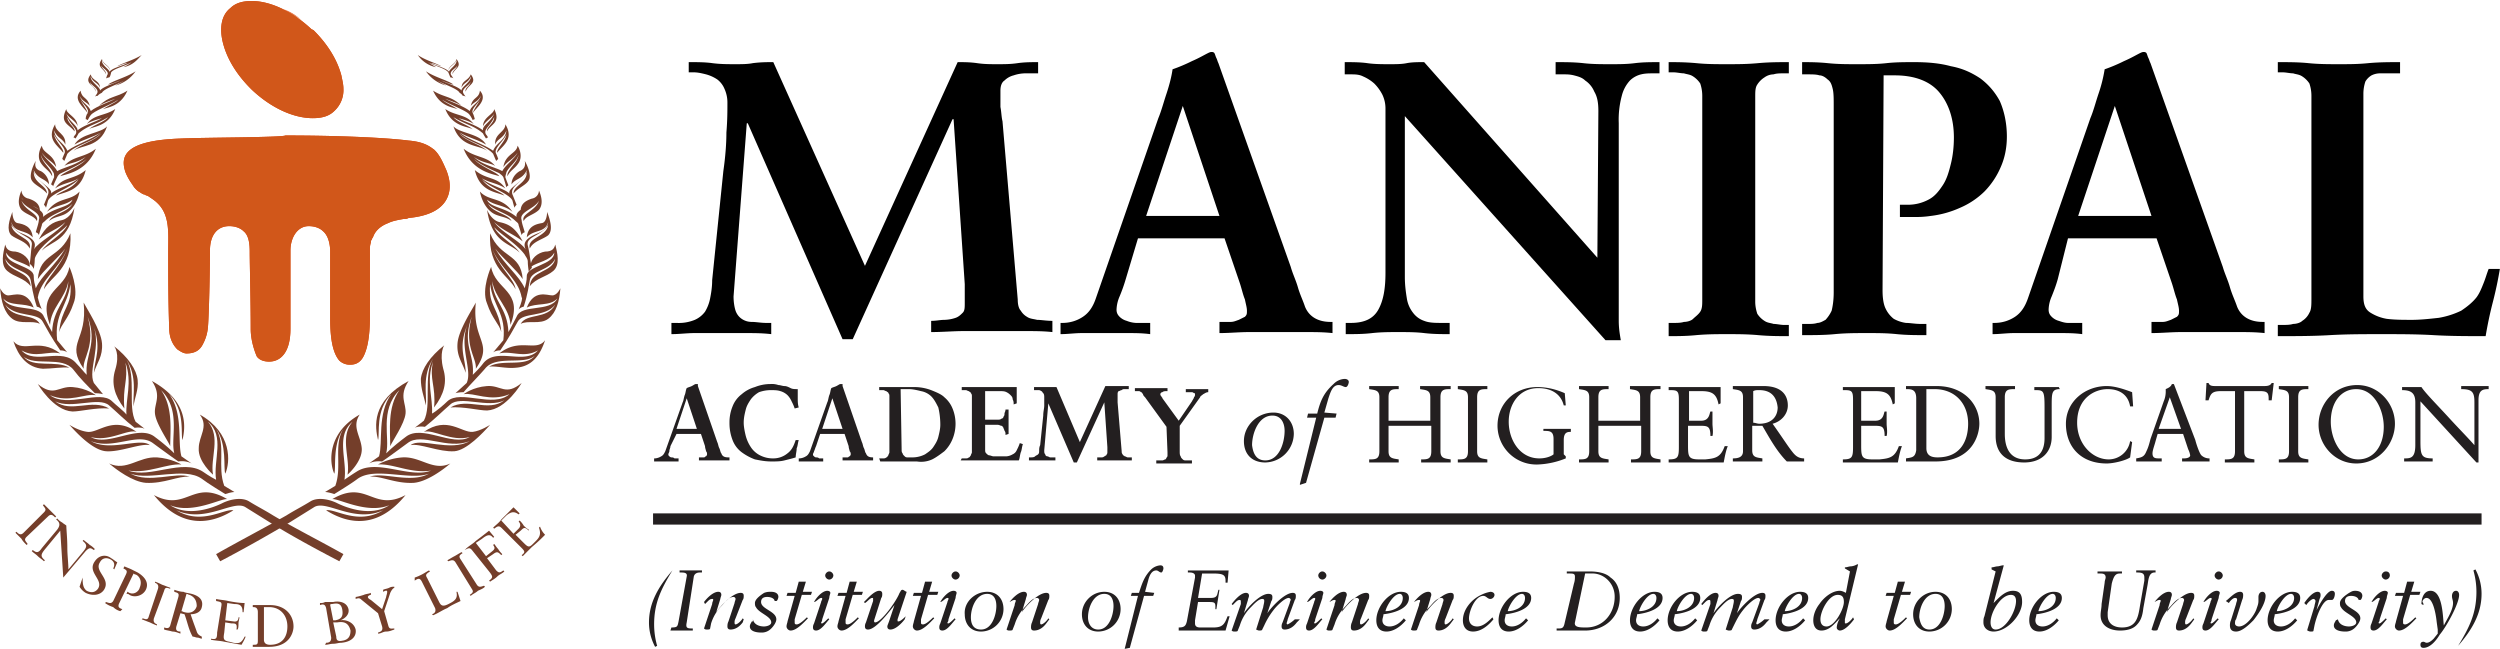 <svg xmlns="http://www.w3.org/2000/svg" xml:space="preserve" width="131" height="34" style="shape-rendering:geometricPrecision;text-rendering:geometricPrecision;image-rendering:optimizeQuality;fill-rule:evenodd;clip-rule:evenodd" viewBox="0 0 47.236 12.261"><defs><style>.fil3,.fil4{fill:#000;fill-rule:nonzero}.fil3{fill:#231f20}.fil0,.fil1,.fil2{fill:#743e2a;fill-rule:nonzero}.fil1,.fil2{fill:#d1571a}.fil1{fill:#e0490c}</style></defs><g id="Layer_x0020_1"><path class="fil0" d="M9.797 5.851s.02-.038.097-.057c.077-.231.096-.404.115-.501.039-.192.366-.173.481-.404-.057.27-.462.212-.481.52.116-.154.308-.173.443-.289.135-.115.077-.346.038-.5-.019.077-.057.134-.192.134-.135.02-.289.135-.27.289.135-.096.366-.115.443-.269 0 .231-.519.25-.519.442 0 .097-.02.154-.039.231-.116-.25-.366-.423-.558-.75.115.154.423.423.52.577-.039-.5-.424-.385-.616-.866-.039.674.365.808.481 1.058-.02-.192-.308-.404-.443-.769.154.385.5.577.558.924.02 0 0 .096-.058.23zM3.83 8.912c-.384-.25-1.001.135-1.405-.019.385.058.712-.135 1.001-.116 0 0-.192-.115-.462-.134-.346-.02-.577.269-.904.115.134.116.442.346.693.366.346.019.615-.135.827-.116-.25-.096-.77.135-1.116-.057.365.134 1.02-.135 1.347.096.096.077.443.289.443.289.115-.039.173-.039.173-.039l-.192-.116c-.135-.365.038-.769-.154-1.077.211.288.134.75.173.847.096-.212.135-.77-.481-1.117.173.231-.02.404-.02.635-.019.251.27.501.27.501-.058-.308.154-.712-.096-1.001.327.269.096.731.154 1.097-.116-.058-.251-.154-.251-.154z"/><path class="fil0" d="M2.926 8.258c-.308-.251-.886.192-1.213 0 .347.096.693-.154.866-.097-.442-.308-.712.02-.924 0-.173-.019-.346-.134-.346-.134.135.154.443.481.693.5.269.019.654-.154.827-.115-.173-.154-.75.134-1.116-.077.424.173.886-.174 1.174.038 0 0 .366.27.481.347a.416.416 0 0 1 .251.038l-.193-.135c-.077-.269.039-.808-.231-1.174.308.308.212.751.251.866.057-.25.115-.731-.578-1.116.192.289.038.423.058.616.019.192.25.52.288.616 0-.289.058-.732-.173-1.059.385.385.173.905.25 1.194a3.656 3.656 0 0 0-.365-.308z"/><path class="fil0" d="M2.117 7.584c-.231-.231-.847.135-1.174-.116.366.154.655-.038.866 0 0 0-.173-.134-.442-.154-.27-.019-.347.193-.655-.057 0 0 .289.5.655.519.154 0 .442-.077.693-.057-.328-.193-.713.096-1.021-.135.308.154.828-.096 1.021.077.134.115.308.289.481.423.135-.019.192.02.192.02l-.173-.135c-.154-.289.019-.847-.173-1.174.212.327.115.673.135.885.019-.173.096-.308.077-.5-.02-.193-.174-.424-.443-.636 0 0 .115.135.019.443-.077.25-.019.481.173.732-.038-.405.077-.539.02-.867.134.366 0 .693.019.982-.039-.058-.212-.192-.27-.25zM1.27 6.66s-.038-.039-.134-.039c-.174-.25-.251-.404-.328-.538-.096-.193-.519-.077-.712-.328.154.289.539.154.655.366-.135-.077-.366.019-.52-.096C.077 5.909.019 5.698 0 5.447c0 0 .058.135.154.135s.346-.116.481.231C.462 5.717.192 5.794.058 5.64c.134.269.673.096.77.346.077.154.154.289.154.289.019-.462.288-.577.308-.962-.058.327-.328.5-.347.827-.25-.654.289-.654.366-1.097 0 0 .192.423.077.693-.096.289-.231.385-.27.539.039-.462.251-.481.212-.905-.058.424-.308.559-.25 1.059l.192.231z"/><path class="fil0" d="M.789 5.851S.77 5.813.693 5.794C.616 5.563.597 5.39.577 5.293.539 5.101.212 5.12.096 4.889c.058.27.462.212.481.52-.115-.154-.308-.173-.442-.289C0 5.005.058 4.774.096 4.62c.019.077.058.134.193.134.134.02.288.135.269.289-.135-.096-.366-.115-.443-.269-.019.231.52.25.52.442 0 .097.019.154.039.231.115-.25.365-.423.558-.75-.116.154-.424.423-.52.577.039-.5.424-.385.616-.866.039.674-.366.808-.5 1.058.019-.192.308-.404.442-.769-.154.385-.5.577-.558.924 0 0 .019.096.077.23zM1.771 7.237c-.116-.25.154-.693-.019-1.116.173.462.038.635.019.924.058-.193.173-.308.154-.558-.019-.251-.289-.655-.347-.77.077.731-.346.75 0 1.251-.019-.212.231-.424.077-.982.193.52-.057.712-.019 1.097-.058-.057-.115-.134-.192-.211-.27-.328-.79.038-1.04-.251.27.154.501 0 .732.058-.405-.308-.693 0-.886-.231.096.289.27.501.558.52.174 0 .385-.039.501-.019-.25-.154-.693.019-.866-.212.211.192.731-.019.943.25.115.154.269.308.404.443.096 0 .154.019.154.019l-.173-.212z"/><path class="fil0" d="M.597 4.639c.038-.173-.251-.173-.385-.385.038.231.404.231.346.443-.058-.135-.25-.174-.346-.251-.097-.096-.039-.288.019-.442 0 0 0 .192.096.211.116.02.27.058.289.27-.135-.154-.347-.077-.404-.289 0 0 0 .135.192.212.193.077.27.154.25.25 0 .019-.019.058-.019.058.096-.154.462-.327.597-.52-.135.135-.308.173-.501.327.135-.25.251-.327.443-.365.154-.039.231-.231.231-.231-.096.635-.423.616-.616.808.096-.154.404-.308.481-.481-.115.135-.423.308-.558.52-.019.038-.058.077-.058.134 0 .077-.019.174-.019.174s-.019-.058-.077-.097c.019-.096.019-.192.039-.346z"/><path class="fil0" d="M.808 4.1c.231-.193.501-.173.559-.327-.135.115-.328.096-.482.231.193-.289.443-.193.616-.385 0 0-.038.25-.211.385-.116.096-.251.077-.366.173.058-.135.346-.154.443-.327-.116.134-.366.173-.52.327-.019.019-.058.038-.058.077-.019.058-.058.192-.058.192s0-.038-.057-.057c.019-.077.057-.174.057-.231.058-.154-.25-.212-.327-.366.058.192.347.25.289.385C.654 4.081.5 4.061.404 3.965c-.077-.096-.058-.231 0-.366a.16.16 0 0 0 .135.154c.115.039.212.097.212.231-.058-.096-.251-.096-.347-.25.058.135.462.212.404.366zM1.463 2.464c.115-.096.327-.154.462-.231-.058.019-.231.058-.289.115.135-.192.347-.154.539-.288-.135.346-.443.327-.5.385.077-.077.288-.135.365-.231-.211.134-.385.154-.558.307a1.055 1.055 0 0 1-.058.097s-.019-.02-.038-.02c.019-.038.038-.057.038-.057.058-.096-.077-.154-.154-.327 0 .115.154.192.135.269-.096-.135-.289-.154-.154-.423 0 .096.212.154.212.327-.019-.096-.193-.173-.212-.25.039.154.212.231.212.327z"/><path class="fil0" d="M1.655 2.137c.039-.077-.096-.174-.134-.251.019.058.115.174.134.251-.077-.116-.288-.251-.134-.424.019.154.134.116.173.289-.058-.077-.135-.077-.193-.193.039.135.174.174.212.289.116-.096.366-.173.462-.231-.096.039-.231.077-.308.135.193-.193.327-.154.539-.289-.154.347-.443.308-.481.366.058-.058.25-.135.308-.193-.193.116-.462.212-.52.289-.019.019-.058.096-.058.096-.019-.019-.038-.019-.038-.019 0-.077.038-.115.038-.115zM1.27 2.849c-.057-.154-.231-.193-.25-.385.058.154.173.154.212.269.019-.212-.193-.231-.193-.385-.173.289.058.405.154.539.02-.077-.154-.211-.173-.346.058.135.25.269.193.365-.02.039-.039.097-.039.097l.039.038c.019-.038.057-.135.057-.135.154-.173.462-.211.636-.385-.097.135-.405.212-.52.328.154-.116.5-.058.635-.462-.115.134-.5.134-.616.346.154-.096.347-.135.501-.231-.174.135-.443.212-.636.347z"/><path class="fil0" d="M1.078 3.349a.148.148 0 0 1 .077-.077c.115-.058.385-.173.481-.269-.135.154-.443.25-.5.327.096-.039.5-.077.673-.52-.211.173-.442.135-.596.327.077-.057.25-.057.404-.173-.154.154-.404.193-.539.27-.058-.116-.231-.231-.289-.347.096.135.193.154.27.27-.039-.251-.251-.251-.27-.404-.038.057-.096.211-.019.327.077.115.154.134.212.25.019-.116-.193-.25-.212-.404.038.135.173.211.231.327.019.019.019.058.019.096-.019.039-.058.135-.058.135.039.019.039.038.039.038.019-.057.077-.173.077-.173z"/><path class="fil0" d="M.962 3.657c.039-.115-.308-.231-.327-.443.077.174.212.155.289.27a.3.3 0 0 0-.154-.25c-.116-.039-.116-.116-.096-.193-.039.058-.135.27-.077.366.057.096.192.135.288.25 0-.154-.25-.192-.25-.404.077.193.327.269.27.423l-.077.193c.038.038.038.058.038.058a2.73 2.73 0 0 0 .039-.135c.057-.135.442-.25.577-.404-.115.192-.366.231-.423.308.173-.077.462-.077.558-.482-.231.193-.424.116-.578.347.135-.096.328-.115.443-.192-.154.134-.423.192-.52.288zM6.41 10.606l.077-.135c-.443-.25-.905-.481-1.328-.731-.154-.097-.308-.174-.462-.27-.135-.077-.347-.038-.501.039-.154.077-.635.269-.982.038.424.173.963-.135 1.078-.115-.654-.385-.77.25-1.386-.077.501.616 1.04.577 1.502.288-.173-.038-.597.289-1.078 0 .558.251 1.078-.211 1.309-.057l.462.288c.404.251.866.501 1.309.732zM1.848 1.809s-.039 0-.058.02l.039-.058c.057-.096-.116-.154-.135-.231.019.096.115.115.115.192-.038-.134-.231-.154-.096-.327.019.116.173.116.173.25-.038-.096-.134-.096-.173-.211-.019.096.193.211.173.269.058-.077.27-.135.385-.192-.057.019-.192.077-.231.077.097-.077.347-.135.52-.251a.681.681 0 0 1-.385.27s.116-.058.173-.096c-.134.077-.385.154-.423.231-.077.038-.077.057-.077.057z"/><path class="fil0" d="M2.06 1.463s-.02 0-.058.019l.019-.058c.058-.077-.096-.134-.115-.192.019.077.096.096.096.173-.039-.115-.193-.135-.077-.289.019.097.135.116.154.212-.039-.096-.116-.096-.154-.192-.019.096.173.192.135.231.038-.077.231-.116.346-.174-.058 0-.173.058-.192.058.096-.058.308-.115.462-.212-.077.077-.154.193-.347.231 0 0 .116-.057.154-.096-.115.077-.327.116-.385.193-.019.096-.038.096-.038.096zM6.737 8.912c.385-.25 1.001.135 1.405-.019-.385.058-.712-.135-1.001-.116 0 0 .193-.115.462-.134.347-.02.578.269.905.115-.135.116-.443.346-.693.366-.347.019-.616-.135-.828-.116.25-.096.77.135 1.117-.057-.366.134-1.021-.135-1.348.096-.096.077-.442.289-.442.289-.116-.039-.174-.039-.174-.039l.193-.116c.134-.365-.039-.769.154-1.077-.212.288-.135.75-.173.847-.097-.212-.135-.77.481-1.117-.154.231.019.404.038.635.019.251-.269.501-.269.501.057-.308-.154-.712.096-1.001-.327.269-.096.731-.154 1.097a4.32 4.32 0 0 1 .231-.154z"/><path class="fil0" d="M7.661 8.258c.308-.251.885.192 1.213 0-.347.096-.693-.154-.867-.097.443-.308.713.02.924 0 .154-.019.328-.134.328-.134-.135.154-.443.481-.674.5-.289.019-.655-.154-.828-.115.173-.154.751.134 1.117-.077-.424.173-.905-.174-1.175.038 0 0-.365.27-.481.347-.154-.02-.25.038-.25.038l.192-.135c.077-.269-.038-.808.231-1.174-.308.308-.211.751-.25.866-.058-.25-.135-.731.578-1.116-.193.289-.039.423-.058.616-.019.192-.25.52-.289.616 0-.289-.058-.732.173-1.059-.385.385-.173.905-.25 1.194.116-.116.289-.251.366-.308z"/><path class="fil0" d="M8.45 7.584c.25-.231.866.135 1.174-.135-.365.154-.673-.038-.866 0 0 0 .173-.135.443-.154.269-.019.346.193.654-.058 0 0-.288.501-.654.52-.154 0-.443-.077-.693-.058.327-.192.712.097 1.02-.134-.308.154-.828-.097-1.02.077-.135.115-.308.288-.481.423-.135-.019-.193.019-.193.019l.173-.134c.154-.289-.019-.847.174-1.175-.212.328-.116.674-.135.886-.039-.173-.096-.308-.096-.501.019-.192.173-.423.442-.635 0 0-.096.135-.019.443.077.25.019.481-.173.731.038-.404-.096-.539-.019-.866-.135.366 0 .693-.02.982.077-.039.231-.173.289-.231zM9.316 6.66s.039-.039.135-.039c.173-.25.25-.404.327-.538.097-.193.52-.077.712-.328-.154.289-.538.154-.654.366.135-.077.366.019.52-.096.154-.116.211-.327.231-.578 0 0-.058.135-.154.135-.097 0-.347-.116-.481.231.173-.096.442-.019.577-.173-.135.269-.674.096-.77.346-.077.154-.154.289-.154.289-.019-.462-.289-.577-.308-.962.058.327.327.5.347.827.25-.654-.289-.654-.366-1.097 0 0-.193.423-.077.693.096.289.231.385.269.539-.038-.462-.25-.481-.211-.905.057.424.308.559.25 1.059l-.193.231z"/><path class="fil0" d="M8.816 7.237c.115-.25-.154-.693.019-1.116-.192.462-.038.635-.038.924-.058-.193-.174-.308-.154-.558.019-.251.288-.655.346-.77-.077.731.347.75 0 1.251.019-.212-.231-.424-.077-.982-.192.52.058.712.019 1.097.058-.057.135-.134.193-.211.25-.328.789.038 1.039-.251-.269.154-.5 0-.731.058.385-.308.693-.019.866-.25-.096.289-.25.5-.558.52-.173.019-.385-.039-.501-.02.25-.154.693.02.866-.211-.192.192-.731-.02-.943.25-.134.154-.288.308-.404.443-.096 0-.154.019-.154.019l.212-.193zM9.971 4.639c-.039-.173.25-.173.385-.385-.039.231-.404.231-.347.443.058-.135.25-.174.347-.251.096-.096.038-.288-.02-.442 0 0 0 .192-.096.211-.115.02-.269.058-.288.27.134-.154.346-.077.404-.289 0 0 0 .135-.193.212-.192.077-.269.154-.25.25a.2.2 0 0 0 .019.058c-.096-.154-.462-.327-.596-.52.173.173.346.212.539.366-.135-.25-.251-.327-.443-.366-.154-.038-.231-.231-.231-.231.096.635.423.616.616.809-.097-.154-.405-.308-.481-.482.115.135.423.308.577.52.019.039.058.077.058.135 0 .077.019.192.019.192s.019-.038.058-.077c-.039-.173-.039-.269-.077-.423z"/><path class="fil0" d="M9.759 4.1c-.231-.193-.5-.173-.558-.327.135.115.327.096.481.231-.193-.289-.443-.193-.616-.385 0 0 .039.25.212.385.115.096.269.077.385.173-.058-.135-.347-.154-.443-.327.116.134.366.173.52.327.019.019.057.038.057.077.02.058.058.192.058.192s0-.038.058-.057c-.019-.077-.058-.174-.058-.231-.058-.154.25-.212.327-.366-.057.192-.346.25-.288.385.038-.096.192-.116.288-.212.077-.096.058-.231 0-.366a.158.158 0 0 1-.134.154c-.116.039-.212.097-.212.231.058-.096.25-.096.346-.25-.077.135-.462.212-.423.366zM9.124 2.464c-.116-.096-.327-.154-.462-.231.058.019.231.058.289.115-.135-.192-.347-.154-.539-.288.134.346.442.327.519.385-.077-.077-.288-.135-.365-.231.211.134.385.154.558.307.019.039.058.097.058.097s.019-.02.038-.02c-.019-.038-.038-.057-.038-.057-.058-.096.077-.154.154-.327 0 .115-.154.192-.135.269.058-.135.269-.154.135-.423 0 .096-.212.154-.212.327.038-.096.192-.173.212-.25-.039.154-.231.231-.212.327z"/><path class="fil0" d="M8.931 2.137c-.038-.077.097-.174.135-.251-.019.058-.115.174-.135.251.077-.116.289-.251.135-.424-.019.154-.135.116-.173.289.058-.077.135-.077.192-.193-.038.135-.173.174-.211.289-.116-.096-.366-.173-.462-.231.096.039.231.077.308.135-.193-.193-.328-.154-.539-.289.154.347.442.308.481.366-.058-.058-.25-.135-.308-.193.192.116.481.212.52.289.019.019.057.096.057.096.02-.019.039-.019.039-.019-.019-.077-.039-.115-.039-.115zM9.316 2.849c.058-.154.231-.193.251-.385-.058.154-.174.154-.212.269-.019-.212.192-.231.192-.385.173.289-.058.405-.154.539-.019-.077.154-.211.174-.346-.058.135-.251.269-.193.365a.944.944 0 0 1 .038.097l-.038.038c-.019-.038-.058-.135-.058-.135-.154-.173-.462-.211-.635-.385.096.135.404.212.52.328-.154-.116-.501-.058-.635-.462.115.134.5.134.616.346-.154-.096-.347-.135-.501-.231.154.135.443.212.635.347z"/><path class="fil0" d="M9.509 3.349c-.02-.038-.058-.058-.077-.077-.135-.058-.385-.173-.481-.269.134.154.442.25.481.327-.096-.039-.501-.077-.674-.52.212.173.443.135.597.327-.077-.057-.25-.057-.404-.173.154.154.404.193.538.27.058-.116.231-.231.289-.347-.096.135-.192.154-.269.27.038-.251.25-.251.269-.404.039.057.097.211.019.327-.077.115-.153.134-.211.25-.019-.116.192-.25.211-.404-.038.135-.173.211-.23.327 0 .019-.02.058-.02.096.02.058.058.154.058.154-.038.019-.038.039-.038.039a4.109 4.109 0 0 0-.058-.193z"/><path class="fil0" d="M9.624 3.657c-.038-.115.308-.231.328-.443-.077.174-.212.155-.289.27 0-.096.057-.193.154-.25.096-.039.115-.116.096-.193.039.058.135.27.077.366-.058.096-.193.135-.289.25 0-.154.251-.192.251-.404-.077.193-.328.269-.27.423l.077.193c-.039.038-.039.058-.039.058a2.277 2.277 0 0 1-.038-.135c-.058-.135-.443-.25-.577-.404.134.192.365.231.423.308-.173-.077-.462-.077-.558-.482.231.193.423.116.577.347-.135-.096-.327-.115-.442-.192.134.134.423.192.519.288zM4.158 10.606l-.077-.135c.442-.25.885-.481 1.328-.731.154-.097.308-.174.462-.27.135-.077.346-.038.5.039.154.077.635.269.982.038-.424.173-.962-.135-1.078-.115.654-.385.77.25 1.386-.077-.501.616-1.04.577-1.501.288.173-.038.596.289 1.077 0-.558.251-1.077-.211-1.308-.057l-.462.288c-.424.251-.867.501-1.309.732zM8.739 1.809s.038 0 .058.02l-.039-.058c-.058-.096.116-.154.135-.231-.019.096-.116.115-.096.192.038-.134.231-.154.096-.327-.039.116-.173.116-.173.25.038-.096.134-.096.173-.211.019.096-.193.211-.173.269-.058-.077-.27-.135-.385-.192.057.019.192.077.231.077-.097-.077-.347-.135-.52-.251a.681.681 0 0 0 .385.27s-.116-.058-.173-.096c.134.077.385.154.423.231.058.038.058.057.058.057z"/><path class="fil0" d="M8.508 1.463s.038 0 .058.019l-.039-.058c-.058-.077.096-.134.116-.192-.02.077-.097.096-.097.173.039-.115.193-.135.077-.289-.019.097-.134.116-.154.212.039-.096.116-.096.154-.192.02.096-.173.192-.134.231-.039-.077-.231-.116-.347-.174.058 0 .173.058.193.058-.097-.058-.308-.115-.443-.212a.547.547 0 0 0 .346.231s-.096-.057-.154-.096c.135.077.328.116.385.193l.039.096zM.828 9.682c.057-.058.019-.077-.02-.135l.02-.019.115.115.116.116-.02.019c-.038-.038-.077-.077-.134-.019l-.405.385c-.057.058-.019.077.02.135l-.02.019c-.038-.039-.077-.077-.096-.116l-.115-.115.019-.019c.038.038.077.077.135.019l.385-.385zM1.193 10.914l-.057-.886-.27.328c-.096.115-.115.154-.019.231l-.019.019c-.039-.039-.077-.058-.116-.096-.038-.039-.077-.058-.115-.097l.019-.019c.058.039.096.077.173-.038l.289-.347c.058-.077.058-.135-.019-.192l.019-.02a.325.325 0 0 0 .096.077c.019.02.058.039.077.058 0 .077.019.231.019.424 0 .134.02.288.02.404l.288-.347c.058-.077.077-.115-.019-.192l.019-.019c.039.038.077.057.116.096.038.019.077.058.096.077l-.019.019c-.058-.038-.077-.058-.154.019l-.424.501zM1.559 10.914c0 .096 0 .192.077.25.077.039.154.039.212-.038.115-.174-.212-.308-.058-.52.077-.116.212-.135.308-.058.039.019.077.058.116.077l-.058.135-.019-.019c.038-.077.019-.135-.058-.174-.077-.038-.154-.019-.193.058-.115.173.212.308.077.52-.077.115-.231.115-.346.058a.334.334 0 0 1-.116-.116l.058-.173zM2.348 10.702c.039.019.097.039.135.058l.116.058c.096.057.23.173.154.327-.058.115-.212.154-.308.096-.02-.019-.039-.019-.058-.019l.019-.039c.019 0 .019.02.039.02.077.038.173-.02.192-.097.058-.134-.019-.231-.077-.25-.019 0-.038-.019-.038-.019l-.27.558c-.038.077 0 .096.058.116l-.039.038a.302.302 0 0 1-.134-.077.542.542 0 0 1-.154-.077l.019-.019c.058.019.096.038.135-.019l.231-.482c.038-.077.038-.096-.039-.134l.019-.039zM2.983 11.126c.02-.077-.019-.097-.057-.116v-.019a.835.835 0 0 1 .134.058c.058.019.097.038.154.057v.02c-.057-.02-.096-.039-.115.038l-.193.52c-.019.077.02.096.058.115v.02c-.058-.02-.096-.039-.135-.058-.057-.019-.096-.039-.153-.058l.019-.019c.058.019.096.038.115-.039l.173-.519zM3.58 11.241c-.019 0-.038-.019-.058-.019l-.096.327c.02 0 .039.019.058.019.135.039.212-.038.231-.115 0-.096-.039-.173-.135-.212zm-.173.347-.077.25c-.019.077.019.096.077.096v.039c-.058-.02-.096-.039-.154-.039-.058-.019-.096-.019-.154-.038v-.039c.058.019.096.019.115-.038l.154-.539c.02-.077-.019-.077-.077-.097v-.038c.058.019.116.038.174.038.038.02.077.02.154.039.211.058.211.173.192.25-.019.096-.115.135-.212.135.058.173.097.269.116.327.019.058.058.077.096.096v.039c-.019 0-.058-.02-.077-.02-.038 0-.058-.019-.096-.019-.077-.134-.096-.269-.154-.423l-.077-.019zM4.254 11.722l.154.02c.096.019.096-.058.096-.077h.019c0 .019-.019.077-.019.115 0 .039 0 .096-.019.116h-.019c.019-.116-.02-.116-.097-.116l-.115-.019-.019.192c-.02.116-.02.154.096.173l.077.02c.115.019.154 0 .212-.116h.019c-.019.058-.058.116-.077.154-.116-.019-.212-.038-.327-.058-.077-.019-.174-.019-.251-.038v-.019c.097.019.116 0 .116-.116l.077-.481c.019-.096 0-.096-.096-.115v-.039c.077.019.154.019.231.039.096.019.211.038.308.038l-.02.173h-.019c0-.115-.038-.154-.154-.154l-.135-.019-.038.327zM4.985 12.088c0 .077.058.096.116.096.25 0 .327-.173.327-.346 0-.212-.135-.366-.346-.366h-.097v.616zm-.115-.52c0-.096-.058-.096-.096-.096v-.038h.327c.289 0 .443.192.443.404 0 .115-.077.385-.462.385h-.308v-.039c.077 0 .096 0 .096-.077v-.539zM6.352 12.03c0 .058.019.097.115.077.135-.019.154-.115.154-.192-.038-.154-.134-.173-.25-.154h-.077l.058.269zm-.058-.308h.039c.096-.019.154-.057.134-.192-.019-.135-.096-.135-.192-.116-.019 0-.038 0-.038.02l.057.288zm-.134.424c.057 0 .096-.019.096-.097l-.096-.558c-.02-.077-.058-.077-.116-.057v-.039c.039 0 .058 0 .096-.019h.154c.077-.019.25-.019.289.135.019.096-.058.173-.154.211.077-.019.25.02.289.174.019.115-.058.231-.27.25-.057 0-.096.019-.154.019-.057 0-.096.019-.154.019l.02-.038zM7.334 11.819c.019.077.057.057.115.057v.02c-.058.019-.096.038-.154.038-.058 0-.096.039-.154.039v-.02c.058-.019.096-.038.077-.115l-.077-.25-.308-.251c-.038-.038-.058-.038-.115-.019v-.038c.019 0 .096-.02.154-.039.038-.019.096-.019.134-.038v.038c-.019 0-.057.019-.057.039 0 .019.019.038.057.057l.212.174.077-.231c0-.02.019-.058.019-.097 0-.038-.038-.019-.077 0v-.038c.039-.019.077-.019.116-.039.038-.019.058-.019.096-.019v.019c-.038.02-.058.058-.077.097l-.115.346.077.27zM8.7 11.357c-.077.038-.173.077-.25.134-.096.039-.173.097-.269.135l-.02-.019c.058-.019.077-.058.058-.116l-.25-.5c-.039-.077-.077-.058-.135-.019v-.058c.058-.019.096-.039.135-.058.038-.019.096-.058.135-.077l.019.019c-.058.039-.096.058-.058.116l.231.462c.039.077.077.096.212.019.115-.058.135-.115.115-.212h.02l.057.174zM8.604 10.625c-.038-.058-.077-.038-.135-.019l-.019-.019c.039-.02.096-.058.135-.077.038-.02.096-.058.135-.077l.019.019c-.058.038-.077.058-.039.115l.308.482c.039.057.077.038.135.019l.019.019c-.038.039-.096.058-.134.077-.039.039-.097.058-.135.096l-.019-.019c.057-.038.077-.058.038-.115l-.308-.501zM9.374 10.779c.058.058.077.039.135 0l.019.019c-.039.039-.096.058-.135.097-.038.038-.077.057-.134.096l-.02-.019c.077-.058.077-.077 0-.174l-.308-.385c-.057-.077-.077-.057-.154-.019l.02-.019c.057-.058.134-.096.192-.154.077-.058.154-.116.25-.193l.097.116-.02.019c-.057-.077-.115-.058-.211.019l-.116.077.193.251.096-.077c.077-.058.077-.077.038-.135l.02-.019c.019.019.038.057.076.096.02.038.058.077.077.096l-.019.019c-.058-.057-.077-.077-.154-.019l-.115.077.173.231zM9.701 10.086l.096-.096c.058-.058.02-.116 0-.135l.02-.019a.423.423 0 0 1 .077.096.423.423 0 0 0 .096.077v.019c-.077-.077-.096-.057-.154 0l-.096.077.135.135c.096.096.115.116.192.039l.058-.058c.077-.077.096-.135.057-.25l.02-.02a.403.403 0 0 0 .096.154 2.995 2.995 0 0 1-.25.231 28.3 28.3 0 0 0-.173.174l-.02-.02c.077-.057.058-.077-.019-.154l-.347-.346c-.057-.058-.077-.058-.153 0l-.02-.019c.058-.058.116-.097.154-.154l.231-.231.116.115-.02.019c-.077-.057-.134-.057-.23.02l-.097.096.231.25z"/><path class="fil1" d="M4.735 0zm0 0zm0 0zm0 0zM4.35.154c-.173.135-.212.385-.135.674.077.288.251.577.52.847l.019.019c.366.346.79.539 1.155.539.174 0 .308-.039.405-.135a.538.538 0 0 0 .173-.423c0-.077-.02-.154-.039-.251-.077-.288-.25-.577-.519-.847 0 0-.02-.019-.039-.019C5.524.212 5.101.019 4.754.019c-.173 0-.308.039-.404.135zm.963 0zm.019 0h-.019zm.019 0zm0 0zm.346.231C5.582.289 5.466.231 5.351.173c.115.039.25.116.346.212zm.02 0h-.02.02z"/><path class="fil2" d="M6.487 1.671v.004a.538.538 0 0 1-.173.423c-.097.096-.231.135-.405.135-.365 0-.789-.193-1.155-.539l-.019-.019c-.269-.27-.443-.559-.52-.847-.077-.289-.038-.539.135-.674.096-.096.231-.135.404-.135.194 0 .411.06.628.173l-.05-.019c.115.058.231.116.346.212A.727.727 0 0 0 5.65.358c.082.06.162.126.24.2.019 0 .039.019.039.019.269.27.442.559.519.847.019.095.038.171.039.247zM5.65.358a.964.964 0 0 0-.268-.166c.09.047.18.102.268.166z"/><path class="fil1" d="M3.407 2.618c-1.078.038-1.136.346-1.039.635.038.096.096.193.173.289l-.058-.058c.039.038.077.096.135.135.038.019.077.057.115.057.02.02.058.02.077.039.058.038.116.077.154.115.25.231.212.578.212.924 0 .405 0 .944.019 1.444 0 .173.058.308.154.404.058.039.116.077.173.077.154 0 .251-.058.308-.173a.822.822 0 0 0 .097-.327c.019-.212.038-1.04.038-1.444 0-.289.135-.462.366-.462.115 0 .212.039.269.096.097.077.116.231.116.385 0 .251.019.905.019 1.463 0 .27.116.52.116.52.057.077.154.096.231.096.231 0 .404-.192.404-.616V4.735c0-.25.135-.462.346-.462.116 0 .212.039.27.096.115.097.135.289.135.385v1.271c0 .404.057.654.173.789a.286.286 0 0 0 .211.077c.116 0 .212-.058.27-.212.058-.135.096-.365.096-.673V4.735c0-.058 0-.096.019-.154 0-.019 0-.038.02-.058 0 0 0-.019.019-.038.038-.116.135-.212.289-.27.077-.038.173-.057.288-.077.039 0 .058 0 .097-.019.404-.038.616-.173.712-.346.096-.174.077-.366 0-.559-.077-.173-.135-.308-.25-.404l.019.019c-.116-.096-.25-.153-.481-.173-.462-.058-1.367-.096-2.329-.096-.058.038-1.598.038-1.983.058zm2.714 1.828zm.077.501zm0 1.059zm0 .019zm0 0zm0 .019zm0 0zm0 .019zm0 .116zm0 0zm0 0zm0 .019zm0 0zm0 0zm-1.386.52zm0 0zm0 0zm0 0zm0 0zm0 0zm0 0z"/><path class="fil2" d="M3.407 2.618c-1.078.038-1.136.346-1.039.635.038.096.096.193.173.289l-.058-.058c.039.038.077.096.135.135.038.019.077.057.115.057.02.02.058.02.077.039.058.038.116.077.154.115.25.231.212.578.212.924 0 .405 0 .944.019 1.444 0 .173.058.308.154.404.058.039.116.077.173.077.154 0 .251-.058.308-.173a.822.822 0 0 0 .097-.327c.019-.212.038-1.04.038-1.444 0-.289.135-.462.366-.462.115 0 .212.039.269.096.097.077.116.231.116.385 0 .251.019.905.019 1.463 0 .27.116.52.116.52.057.077.154.096.231.096.231 0 .404-.192.404-.616V4.735c0-.25.135-.462.346-.462.116 0 .212.039.27.096.115.097.135.289.135.385v1.271c0 .404.057.654.173.789a.286.286 0 0 0 .211.077c.116 0 .212-.058.27-.212.058-.135.096-.365.096-.673V4.735c0-.058 0-.096.019-.154 0-.019 0-.038.02-.058 0 0 0-.019.019-.038.038-.116.135-.212.289-.27.077-.038.173-.057.288-.077.039 0 .058 0 .097-.019.404-.038.616-.173.712-.346.096-.174.077-.366 0-.559-.077-.173-.135-.308-.25-.404l.019.019c-.116-.096-.25-.153-.481-.173-.462-.058-1.367-.096-2.329-.096-.058.038-1.598.038-1.983.058z"/><path class="fil3" d="M12.704 10.779c-.212.347-.346.616-.346 1.02 0 .135.019.27.057.405l-.038.019a.969.969 0 0 1-.116-.462c0-.385.193-.693.443-.982zM12.685 11.857c.115 0 .115-.019.135-.115l.154-.847c.019-.077-.058-.077-.116-.077h-.019v-.039H13.262v.039h-.038c-.019 0-.097 0-.116.077l-.134.866c-.02.096 0 .115.096.115h.019v.039h-.423l.019-.058zM13.301 11.376c.057-.077.173-.193.269-.193.039 0 .058.02.058.058 0 .019-.019.058-.019.077l-.077.25c.077-.115.308-.365.462-.365.057 0 .057.038.057.057 0 .02 0 .058-.019.077l-.135.347c-.019.038-.019.058-.019.077 0 .019 0 .038.019.038.039 0 .116-.077.135-.115l.019.019-.019.058c-.058.077-.135.135-.231.135-.038 0-.058-.02-.058-.058 0-.019 0-.058.02-.096l.115-.347c0-.019.019-.058.019-.077a.04.04 0 0 0-.038-.038c-.096 0-.173.115-.231.173a.829.829 0 0 0-.193.327l-.019.096c0 .02-.038.02-.058.02-.019 0-.038 0-.057-.02l.154-.462c0-.038.019-.057.019-.077 0-.019 0-.019-.019-.019-.039 0-.058.019-.097.058l-.038.038-.019-.038zM14.225 11.703c.019.096.115.135.211.135.039 0 .135-.019.135-.077 0-.116-.231-.173-.289-.289-.019-.019-.019-.058-.019-.077 0-.077.116-.154.173-.192.058-.02.077-.02.135-.02.058 0 .135.02.135.097 0 .019-.019.077-.039.077h-.019c-.019 0-.019-.02-.019-.02-.019-.038-.077-.057-.135-.057-.058 0-.115.019-.115.096 0 .135.288.173.288.327 0 .058-.057.135-.096.173a.246.246 0 0 1-.192.077c-.077 0-.212-.019-.212-.115 0-.039.019-.058.038-.096h.02v-.039zM15.091 10.991h.135l-.058.192h.173l-.019.058h-.173l-.135.462v.058c0 .019 0 .038.038.038.058 0 .154-.096.193-.134l.019.019c-.077.077-.212.231-.327.231-.039 0-.077-.039-.077-.077 0-.039.019-.077.019-.096l.135-.482h-.154l.019-.057h.154l.058-.212zM15.745 10.875a.082.082 0 0 1-.077.077c-.038 0-.077-.038-.077-.077 0-.038.039-.077.077-.077.039 0 .077.039.077.077zm-.365.501c.038-.077.154-.212.25-.212.038 0 .058.019.058.039 0 .019-.02.057-.02.096l-.134.404c0 .039-.02.058-.02.058 0 .019 0 .019.02.019.019 0 .096-.077.115-.096l.019.019c-.057.058-.154.212-.25.212-.038 0-.058-.019-.058-.058 0-.019 0-.038.02-.077l.134-.404c0-.019.02-.039.02-.058 0-.019 0-.019-.02-.019-.038 0-.096.077-.134.077zM16.053 10.991h.135l-.058.192h.173l-.019.058h-.173l-.135.462v.058c0 .019 0 .038.039.038.058 0 .154-.096.192-.134l.02.019c-.077.077-.212.231-.328.231-.038 0-.077-.039-.077-.077 0-.039.02-.077.02-.096l.134-.482h-.154l.02-.057h.154l.057-.212zM17.093 11.703c-.058.077-.173.193-.27.193-.038 0-.058-.02-.058-.058 0-.019.02-.058.039-.116l.096-.288c-.077.096-.346.462-.5.462-.039 0-.058-.02-.058-.058 0-.019 0-.039.019-.077l.135-.404v-.039c0-.019 0-.019-.019-.019-.039 0-.096.077-.135.096l-.019-.019.058-.058c.057-.058.154-.154.23-.154.039 0 .058.019.058.058 0 .019 0 .058-.019.077l-.135.423v.02c0 .019.02.019.02.019.115 0 .404-.404.461-.558.02-.02.02-.058.058-.058.019 0 .058.038.077.038l-.173.52v.019c0 .02 0 .02.019.02.039 0 .116-.077.135-.097l-.019.058zM17.478 10.991h.134l-.057.192h.173l-.019.058h-.174l-.134.462v.058c0 .019 0 .038.038.038.058 0 .154-.096.193-.134l.019.019c-.077.077-.212.231-.327.231-.039 0-.077-.039-.077-.077 0-.039.019-.077.019-.096l.135-.482h-.154l.019-.057h.154l.058-.212zM18.132 10.875a.082.082 0 0 1-.077.077c-.038 0-.077-.038-.077-.077 0-.038.039-.077.077-.077.039 0 .077.039.077.077zm-.366.501c.039-.077.154-.212.251-.212.038 0 .057.019.057.039 0 .019-.019.057-.019.096l-.135.404a.084.084 0 0 1-.019.058c0 .019 0 .019.019.019.02 0 .097-.077.116-.096l.019.019c-.058.058-.154.212-.25.212-.039 0-.058-.019-.058-.058 0-.019 0-.038.019-.077l.135-.404c0-.019.019-.039.019-.058 0-.019 0-.019-.019-.019-.038 0-.096.077-.135.077zM18.536 11.896c.212 0 .289-.289.289-.443 0-.116-.038-.231-.173-.231-.212 0-.308.269-.308.443 0 .115.038.231.192.231zm.116-.713c.192 0 .308.135.308.328a.427.427 0 0 1-.424.423c-.192 0-.308-.135-.308-.327-.019-.231.193-.424.424-.424zM19.075 11.376c.058-.077.174-.193.27-.193.038 0 .058.02.058.058 0 .019-.02.058-.02.077l-.077.25c.077-.115.308-.365.462-.365.058 0 .058.038.058.057 0 .02 0 .058-.019.077l-.135.347c-.019.038-.019.058-.019.077 0 .019 0 .038.019.038.039 0 .116-.077.135-.115l.019.019-.058.077c-.057.077-.134.135-.231.135-.038 0-.057-.019-.057-.058 0-.019 0-.058.019-.096l.115-.347c0-.019.02-.057.02-.077 0-.019-.02-.038-.039-.038-.096 0-.173.115-.231.173a.814.814 0 0 0-.192.327l-.039.097c0 .019-.038.019-.058.019-.019 0-.038 0-.057-.019l.154-.462c0-.039.019-.058.019-.077 0-.02 0-.02-.019-.02-.039 0-.058.02-.097.039l-.038.058.038-.058zM20.75 11.896c.212 0 .289-.289.289-.443 0-.116-.039-.231-.174-.231-.211 0-.308.269-.308.443 0 .115.058.231.193.231zm.115-.713c.193 0 .308.135.308.328a.426.426 0 0 1-.423.423c-.193 0-.308-.135-.308-.327 0-.231.192-.424.423-.424zM21.809 11.203l-.02.057h-.173l-.269.982-.097.019.251-1.001h-.135l.019-.057h.135c.058-.174.096-.308.231-.443a.281.281 0 0 1 .173-.077c.039 0 .058.019.058.058 0 .019-.019.077-.039.077-.038 0-.057-.039-.096-.039-.096 0-.135.116-.154.193l-.058.211.174.02zM22.271 11.857c.115 0 .134-.038.154-.115l.154-.828v-.039c0-.019-.02-.057-.097-.057h-.038v-.039h.77l-.02.231h-.038v-.038c0-.116-.058-.135-.25-.135h-.193l-.077.462h.212c.077 0 .135 0 .154-.077l.019-.077h.02l-.058.366h-.019v-.058c0-.077-.039-.077-.135-.077h-.193l-.057.346v.058c0 .039.019.077.096.077h.25c.173 0 .212-.058.269-.212h.039l-.077.27h-.885v-.058zM24.561 11.703l-.058.058c-.057.077-.134.135-.231.135-.038 0-.057-.02-.057-.058 0-.019 0-.039.019-.077l.135-.366c0-.019.019-.058.019-.058 0-.019-.019-.038-.039-.038-.077 0-.231.154-.288.231a1.431 1.431 0 0 0-.174.289l-.038.077c0 .019-.038.019-.058.019-.019 0-.057-.019-.057-.019l.134-.424c0-.019.019-.077.019-.115 0-.02 0-.039-.038-.039-.077 0-.173.116-.231.173a.818.818 0 0 0-.192.328l-.039.096c0 .019-.038.019-.058.019-.019 0-.038 0-.058-.019l.174-.501v-.038c0-.019 0-.039-.019-.039-.039 0-.058.02-.097.058l-.038.039-.02-.02c.058-.077.174-.211.27-.211.038 0 .058.019.058.057 0 .02-.02.058-.02.077l-.076.251c.076-.116.308-.366.461-.366.058 0 .077.019.077.058 0 .019 0 .057-.019.077l-.077.231c.077-.116.327-.385.481-.385.058 0 .058.038.058.057 0 .02 0 .058-.019.077l-.135.366c0 .019-.019.058-.019.077 0 .019.019.019.019.019a.592.592 0 0 0 .135-.096h.096zM25.062 10.875c0 .039-.039.077-.077.077a.082.082 0 0 1-.077-.077c0-.038.038-.077.077-.077.038 0 .077.039.077.077zm-.366.501c.038-.077.154-.212.25-.212.039 0 .058.019.058.039 0 .019-.019.057-.019.096l-.135.404a.084.084 0 0 1-.019.058c0 .019 0 .019.019.019s.096-.077.115-.096l.02.019c-.058.058-.154.212-.251.212-.038 0-.057-.019-.057-.058 0-.019 0-.038.019-.077l.135-.404c0-.019.019-.039.019-.058 0-.019 0-.019-.019-.019-.039 0-.097.077-.135.077zM25.119 11.376c.058-.077.174-.193.27-.193.038 0 .058.02.058.058 0 .019-.02.058-.02.077l-.077.25c.077-.115.308-.365.462-.365.058 0 .058.038.058.057 0 .02 0 .058-.019.077l-.135.347c-.019.038-.019.058-.019.077 0 .019 0 .038.019.038.039 0 .116-.077.135-.115l.019.019-.058.077c-.057.077-.134.135-.231.135-.038 0-.057-.019-.057-.058 0-.019 0-.058.019-.096l.115-.347c0-.019.02-.057.02-.077 0-.019-.02-.038-.039-.038-.096 0-.173.115-.231.173a.814.814 0 0 0-.192.327l-.039.097c0 .019-.038.019-.058.019-.019 0-.038 0-.057-.019l.154-.462c0-.039.019-.058.019-.077 0-.02 0-.02-.019-.02-.039 0-.058.02-.097.039l-.038.058.038-.058zM26.505 11.299c0-.039-.019-.077-.057-.077-.116 0-.251.231-.27.327.135 0 .327-.077.327-.25zm.058.423c-.096.116-.231.212-.366.212-.154 0-.192-.115-.192-.212 0-.25.231-.539.462-.539.077 0 .154.02.154.116 0 .212-.308.289-.481.308 0 .038-.02.077-.02.115 0 .077.058.116.135.116.096 0 .193-.058.269-.154l.039.038zM26.717 11.376c.058-.077.173-.193.27-.193.038 0 .057.02.057.058 0 .019-.019.058-.019.077l-.077.25c.077-.115.308-.365.462-.365.058 0 .058.038.058.057 0 .02 0 .058-.02.077l-.134.347c-.019.038-.019.058-.019.077 0 .019 0 .038.019.038.038 0 .115-.077.134-.115l.02.019-.058.077c-.058.077-.135.135-.231.135-.039 0-.058-.019-.058-.058 0-.019 0-.058.019-.096l.116-.347c0-.019.019-.057.019-.077a.04.04 0 0 0-.038-.038c-.097 0-.173.115-.231.173a.817.817 0 0 0-.193.327l-.038.097c0 .019-.039.019-.058.019-.019 0-.038 0-.058-.019l.154-.462c0-.039.019-.058.019-.077 0-.02 0-.02-.019-.02-.038 0-.057.02-.096.039l-.038.058.038-.058zM28.218 11.703c-.096.116-.231.231-.385.231-.134 0-.192-.096-.192-.212 0-.211.173-.404.346-.481a.625.625 0 0 1 .174-.058c.038 0 .077.02.077.058 0 .039-.039.077-.077.077-.058 0-.077-.058-.135-.058-.154 0-.27.289-.27.424 0 .096.058.154.154.154.116 0 .212-.096.289-.173l.019.038zM28.815 11.299c0-.039-.019-.077-.058-.077-.115 0-.25.231-.269.327.135 0 .327-.077.327-.25zm.058.423c-.096.116-.231.212-.366.212-.154 0-.192-.115-.192-.212 0-.25.231-.539.462-.539.077 0 .154.02.154.116 0 .212-.308.289-.482.308 0 .038-.019.077-.019.115 0 .077.058.116.135.116.096 0 .192-.058.269-.154l.039.038zM29.758 11.761c-.019.096.097.096.212.096.327 0 .539-.269.539-.577a.44.44 0 0 0-.212-.385.405.405 0 0 0-.231-.058h-.115l-.193.924zm-.019-.732c.019-.057.019-.096.019-.134 0-.058-.038-.058-.115-.058h-.039v-.039H30.028c.231 0 .346.058.404.116.115.077.173.212.173.385 0 .366-.288.616-.654.616h-.539v-.039h.038c.077 0 .097-.019.116-.115l.173-.732zM31.298 11.299c0-.039-.019-.077-.058-.077-.115 0-.25.231-.269.327.135 0 .327-.077.327-.25zm.058.423c-.096.116-.231.212-.366.212-.154 0-.192-.115-.192-.212 0-.25.231-.539.462-.539.077 0 .154.02.154.116 0 .212-.308.289-.481.308 0 .038-.02.077-.02.115 0 .077.058.116.135.116.096 0 .192-.058.269-.154l.039.038zM32.01 11.299c0-.039-.019-.077-.057-.077-.116 0-.251.231-.27.327.135 0 .327-.077.327-.25zm.058.423c-.096.116-.231.212-.366.212-.154 0-.192-.115-.192-.212 0-.25.231-.539.462-.539.077 0 .154.02.154.116 0 .212-.308.289-.481.308 0 .038-.02.077-.02.115 0 .077.058.116.135.116.096 0 .193-.058.27-.154l.038.038zM33.435 11.703l-.058.058c-.058.077-.135.135-.231.135-.038 0-.058-.02-.058-.058 0-.019 0-.039.02-.077l.134-.366c0-.019.02-.058.02-.058 0-.019-.02-.038-.039-.038-.077 0-.231.154-.289.231-.077.096-.115.173-.173.289l-.038.077c0 .019-.039.019-.058.019-.019 0-.058-.019-.058-.019l.135-.424c0-.019.019-.077.019-.115 0-.02 0-.039-.038-.039-.077 0-.174.116-.231.173a.82.82 0 0 0-.193.328l-.038.096c0 .019-.039.019-.058.019-.019 0-.039 0-.058-.019l.173-.501v-.038c0-.019 0-.039-.019-.039-.038 0-.058.02-.096.058l-.039.039-.019-.02c.058-.077.173-.211.27-.211.038 0 .057.019.057.057 0 .02-.019.058-.019.077l-.077.251c.077-.116.308-.366.462-.366.058 0 .077.019.077.058 0 .019 0 .057-.019.077l-.077.231c.077-.116.327-.385.481-.385.058 0 .058.038.058.057 0 .02 0 .058-.019.077l-.135.366c0 .019-.019.058-.019.077 0 .019.019.019.019.019a.615.615 0 0 0 .135-.096h.096zM34.051 11.299c0-.039-.02-.077-.058-.077-.115 0-.25.231-.27.327.135 0 .328-.077.328-.25zm.057.423c-.096.116-.23.212-.365.212-.154 0-.193-.115-.193-.212 0-.25.231-.539.462-.539.077 0 .154.02.154.116 0 .212-.308.289-.481.308 0 .038-.019.077-.019.115 0 .077.057.116.134.116.097 0 .193-.058.27-.154l.038.038zM34.513 11.838c.154 0 .327-.327.327-.462 0-.077-.019-.135-.116-.135-.173 0-.327.308-.327.462 0 .058.019.135.116.135zm.519-.135c-.057.077-.173.212-.269.212-.019 0-.058-.019-.058-.058a.35.35 0 0 1 .039-.135l.019-.038c-.096.096-.193.231-.347.231-.115 0-.154-.096-.154-.193 0-.096.039-.211.116-.308.077-.115.231-.25.385-.25.038 0 .077.019.115.039l.077-.405-.096-.057v-.02c.039 0 .077-.019.116-.019a.274.274 0 0 0 .115-.038h.019l-.25 1.039v.058c0 .019 0 .019.019.019.039 0 .116-.077.135-.115l.019.038zM35.86 10.991h.135l-.058.192h.173l-.019.058h-.173l-.135.462v.058c0 .019 0 .038.039.038.057 0 .154-.096.192-.134l.019.019c-.077.077-.211.231-.327.231-.038 0-.077-.039-.077-.077 0-.039.019-.077.019-.096l.135-.482h-.154l.019-.057h.154l.058-.212zM36.457 11.896c.211 0 .288-.289.288-.443 0-.116-.038-.231-.173-.231-.211 0-.308.269-.308.443.02.115.058.231.193.231zm.115-.713c.193 0 .308.135.308.328a.426.426 0 0 1-.423.423c-.193 0-.308-.135-.308-.327 0-.231.192-.424.423-.424zM37.997 11.241c-.193 0-.385.327-.385.52 0 .058.019.135.096.135.192 0 .385-.347.385-.539 0-.058-.019-.116-.096-.116zm-.328.154c.097-.096.212-.231.366-.231.135 0 .173.077.173.212 0 .25-.288.558-.539.558-.096 0-.192-.058-.192-.173 0-.039 0-.077.019-.116l.212-.847-.077-.038v-.039c.038 0 .077-.019.115-.019.02 0 .077-.019.097-.019h.019l-.193.712zM38.844 11.299c0-.039-.02-.077-.058-.077-.116 0-.25.231-.27.327.135 0 .328-.077.328-.25zm.057.423c-.096.116-.231.212-.365.212-.154 0-.193-.115-.193-.212 0-.25.231-.539.462-.539.077 0 .154.02.154.116 0 .212-.308.289-.481.308 0 .038-.019.077-.019.115 0 .077.057.116.134.116.097 0 .193-.058.27-.154l.038.038zM39.768 11.01c0-.038.019-.077.019-.096 0-.077-.058-.077-.116-.077h-.038v-.039H40.095v.039h-.039c-.077 0-.115.038-.154.192l-.077.539v.058c0 .173.135.231.27.231.288 0 .308-.212.346-.443l.077-.442v-.058c0-.077-.038-.096-.135-.096h-.019v-.039h.366v.039h-.019c-.116 0-.116.154-.135.25l-.077.423c-.019.174-.058.251-.135.328-.058.057-.154.096-.308.096-.173 0-.365-.077-.365-.289 0-.077.019-.135.019-.212l.058-.404zM40.711 11.376c.058-.077.173-.193.269-.193.039 0 .058.02.058.058 0 .019-.019.058-.019.077l-.077.25c.077-.115.308-.365.462-.365.057 0 .057.038.057.057 0 .02 0 .058-.019.077l-.135.347c-.019.038-.019.058-.019.077 0 .019 0 .038.019.038.039 0 .116-.077.135-.115l.019.019-.057.077c-.058.077-.135.135-.231.135-.039 0-.058-.019-.058-.058 0-.019 0-.058.019-.096l.116-.347c0-.019.019-.057.019-.077a.04.04 0 0 0-.038-.038c-.097 0-.174.115-.232.173a.826.826 0 0 0-.192.327l-.038.097c0 .019-.039.019-.058.019-.02 0-.039 0-.058-.019l.154-.462c0-.039.019-.058.019-.077 0-.02 0-.02-.019-.02-.038 0-.058.02-.096.039l-.039.058.039-.058zM42 10.875a.082.082 0 0 1-.077.077c-.038 0-.077-.038-.077-.077 0-.038.039-.077.077-.077.039 0 .077.039.077.077zm-.365.501c.038-.077.154-.212.25-.212.038 0 .058.019.058.039 0 .019-.02.057-.02.096l-.134.404c0 .039-.02.058-.02.058 0 .019 0 .019.02.019.019 0 .096-.077.115-.096l.019.019c-.057.058-.154.212-.25.212-.038 0-.058-.019-.058-.058 0-.019 0-.038.02-.077l.134-.404c0-.019.02-.039.02-.058 0-.019 0-.019-.02-.019-.038 0-.096.077-.134.077zM42.058 11.357c.077-.058.173-.174.27-.174.038 0 .057.02.057.058 0 .019 0 .058-.019.096l-.115.366c-.02.019-.02.058-.02.077 0 .039.039.058.077.058.135 0 .289-.212.328-.327.019-.058.038-.097.038-.154v-.077c0-.039.019-.097.077-.097.039 0 .058.039.058.077 0 .154-.154.366-.231.462-.077.077-.212.212-.327.212-.077 0-.116-.038-.116-.115 0-.02 0-.058.019-.097l.097-.308c0-.019.019-.057.019-.077 0-.019 0-.038-.039-.038-.038 0-.096.058-.115.096l-.058-.038zM43.348 11.299c0-.039-.019-.077-.058-.077-.115 0-.25.231-.269.327.115 0 .327-.077.327-.25zm.058.423c-.097.116-.231.212-.366.212-.154 0-.193-.115-.193-.212 0-.25.231-.539.462-.539.077 0 .154.02.154.116 0 .212-.308.289-.481.308 0 .038-.019.077-.019.115 0 .077.058.116.135.116.096 0 .192-.058.269-.154l.039.038zM43.54 11.395c.039-.058.154-.212.251-.212.038 0 .057.02.057.058 0 .019 0 .039-.019.077l-.058.212c.039-.077.193-.366.289-.366.039 0 .058.019.058.058 0 .038-.019.115-.058.115h-.058c-.115 0-.231.308-.269.482l-.019.096c0 .019-.02.019-.058.019-.019 0-.058-.019-.058-.019v-.019l.135-.443c0-.019.019-.077.019-.096 0-.02-.019-.039-.038-.039-.039 0-.116.077-.135.116l-.039-.039zM44.176 11.703c.019.096.115.135.211.135.039 0 .135-.019.135-.077 0-.116-.231-.173-.289-.289-.019-.019-.019-.058-.019-.077 0-.077.115-.154.173-.192.039-.02.058-.039.116-.039.057 0 .134.019.134.096 0 .02-.019.077-.038.077h-.019c-.02 0-.02-.019-.02-.019-.019-.038-.076-.058-.134-.058-.058 0-.116.02-.116.097 0 .134.289.173.289.327 0 .058-.058.135-.096.173a.248.248 0 0 1-.193.077c-.077 0-.211-.019-.211-.115 0-.039.019-.058.038-.097l.039-.019zM45.157 10.875a.082.082 0 0 1-.077.077c-.038 0-.077-.038-.077-.077 0-.038.039-.077.077-.077.058 0 .077.039.077.077zm-.346.501c.038-.077.154-.212.25-.212.038 0 .058.019.058.039 0 .019-.02.057-.02.096l-.134.404c0 .039-.02.058-.02.058 0 .019 0 .019.02.019.019 0 .096-.077.115-.096l.019.019c-.057.058-.154.212-.25.212-.038 0-.057-.019-.057-.058 0-.019 0-.038.019-.077l.134-.404c0-.019.02-.039.02-.058 0-.019 0-.019-.02-.019-.038 0-.096.077-.134.077zM45.484 10.991h.135l-.058.192h.174l-.02.058h-.173l-.135.462v.058c0 .019 0 .038.039.038.058 0 .154-.096.192-.134l.02.019c-.077.077-.212.231-.328.231-.038 0-.077-.039-.077-.077 0-.039.02-.077.02-.096l.134-.482h-.154l.02-.057h.154l.057-.212zM45.792 11.434l-.038-.02c0-.096.038-.25.173-.25.231 0 .231.501.25.655.058-.116.174-.289.174-.424 0-.058-.02-.077-.02-.135 0-.038.02-.096.077-.096.039 0 .058.039.058.077 0 .173-.25.616-.366.751-.057.096-.173.25-.308.25-.038 0-.057-.019-.057-.058 0-.038.019-.057.057-.057.02 0 .039.019.058.019.039 0 .077-.019.135-.077l.077-.096v-.077l-.019-.135c-.02-.193-.077-.462-.193-.462-.038 0-.077.038-.077.077.019.019.019.038.019.058zM46.447 12.204c.212-.347.346-.616.346-1.021 0-.134-.019-.269-.057-.404l.038-.019a.969.969 0 0 1 .116.462c0 .385-.193.693-.443.982zM12.974 7.526l-.193.578h.385l-.192-.578zm-.308.905c0 .038-.02.058-.02.096 0 .019-.019.039-.019.058 0 .019 0 .019.019.038 0 0 .02.02.039.02s.038 0 .058.019h.077v.058h-.462v-.058h.019a.263.263 0 0 0 .115-.039c.039-.019.058-.057.077-.096l.328-.924c.019-.038.019-.077.038-.135.019-.038.019-.096.039-.134.038-.02.057-.02.096-.039.038-.019.057-.038.077-.038h.038v.038l.366 1.059c.019.038.019.077.039.115.019.039.019.077.038.097.019.057.058.077.135.077h.019V8.7H13.205v-.057h.096c.019 0 .019-.02.038-.02 0 0 .019-.019.019-.038s0-.039-.019-.058c0-.019-.019-.058-.019-.096l-.077-.231h-.462l-.115.231zM15.014 7.719c-.019-.058-.039-.097-.058-.135a.39.39 0 0 0-.077-.116.32.32 0 0 0-.135-.077c-.057-.019-.115-.019-.192-.019a.673.673 0 0 0-.212.039.523.523 0 0 0-.154.134c-.038.058-.077.116-.096.193-.019.077-.039.154-.039.25 0 .077.02.173.039.25a.722.722 0 0 0 .096.212.451.451 0 0 0 .173.154.528.528 0 0 0 .251.058.42.42 0 0 0 .269-.096c.077-.058.116-.135.154-.251h.058c-.019.058-.019.116-.039.154 0 .058-.019.116-.019.174-.058.019-.135.038-.212.057-.077.02-.154.02-.25.02-.115 0-.212-.02-.308-.039a1.015 1.015 0 0 1-.25-.135.513.513 0 0 1-.173-.231.885.885 0 0 1-.058-.327.79.79 0 0 1 .058-.308.524.524 0 0 1 .173-.231.642.642 0 0 1 .25-.135.783.783 0 0 1 .289-.057.38.38 0 0 1 .154.019c.038 0 .077.019.115.019.039 0 .077.019.116.039.038.019.077.019.135.019v.173c0 .058 0 .116.019.173l-.077.02zM15.726 7.526l-.192.578h.385l-.193-.578zm-.308.905c-.019.038-.019.058-.038.096 0 .019-.02.039-.02.058 0 .019 0 .019.02.038 0 0 .019.02.038.02s.039 0 .058.019h.077v.058h-.462v-.058h.019a.267.267 0 0 0 .116-.039c.038-.019.057-.057.077-.096l.327-.924c.019-.038.019-.077.038-.135.02-.038.02-.096.039-.134.038-.02.058-.02.096-.039.039-.019.058-.038.077-.038h.039v.038l.365 1.059c.019.038.019.077.039.115.019.039.019.077.038.097.02.057.058.077.135.077V8.7H15.919v-.057h.096c.019 0 .019-.02.038-.02 0 0 .02-.019.02-.038s0-.039-.02-.058c0-.019-.019-.058-.019-.096l-.077-.231h-.462l-.077.231zM17.035 8.489c0 .038 0 .057.019.077 0 .019.019.038.039.057.019.02.038.02.057.02h.097a.52.52 0 0 0 .231-.058c.057-.039.115-.077.154-.135.038-.058.077-.115.096-.192.019-.077.038-.154.038-.231 0-.135-.019-.251-.038-.328-.039-.077-.077-.154-.135-.211a.371.371 0 0 0-.192-.097c-.077-.019-.154-.038-.231-.038h-.154l.019 1.136zm-.424.173h.077c.02 0 .039 0 .058-.019.019 0 .019-.02.039-.039 0-.019.019-.038.019-.058V7.488c0-.02 0-.039-.019-.058 0-.019-.02-.019-.039-.039-.019 0-.038-.019-.058-.019h-.077v-.058h.655a.91.91 0 0 1 .327.058c.096.039.193.077.25.135a.544.544 0 0 1 .154.212.76.76 0 0 1 0 .577.686.686 0 0 1-.154.231c-.077.058-.154.116-.231.154a.5.5 0 0 1-.288.039h-.693l-.02-.058zM18.171 8.662h.077c.019 0 .038 0 .057-.019.02 0 .02-.02.039-.039 0-.019.019-.038.019-.058V7.488c0-.02 0-.039-.019-.058 0-.019-.019-.019-.039-.039-.019 0-.038-.019-.057-.019h-.077v-.058H19.21v.308l-.058.02c0-.039 0-.058-.019-.097 0-.038-.019-.057-.038-.077-.02-.019-.039-.038-.077-.057-.039-.02-.077-.02-.135-.02h-.27v.539h.231c.039 0 .058 0 .077-.019.02 0 .039-.019.039-.038.019-.02.019-.039.019-.058 0-.019.019-.039.019-.077h.058V8.2l-.058.019c0-.038 0-.058-.019-.077 0-.019-.019-.038-.019-.058-.019-.019-.019-.038-.039-.038-.019 0-.038-.019-.077-.019h-.231v.462c0 .038 0 .057.02.077.019.019.038.038.057.038.02 0 .058.019.077.019h.251a.274.274 0 0 0 .115-.038.148.148 0 0 0 .077-.077c.019-.039.039-.077.058-.135l.058.019c-.02.058-.02.116-.039.154-.019.058-.019.116-.038.154h-1.098l.02-.038zM20.403 8.354l.482-1.059h.442v.058h-.077c-.019 0-.038 0-.057.019-.02 0-.039.019-.058.019-.019.02-.019.039-.019.058v.154l.077.924c0 .019 0 .039.019.058 0 .019.019.019.038.038.02 0 .039.02.058.02h.077V8.7H20.731v-.057h.077c.019 0 .038 0 .057-.02.02 0 .02-.019.039-.019 0-.019.019-.019.019-.058V8.45l-.058-.847-.519 1.136h-.058l-.481-1.117-.077.886c0 .038 0 .058.019.077 0 .019.019.038.039.038.019 0 .038.02.057.02h.096V8.7h-.5v-.057h.019c.039 0 .077 0 .097-.02.019-.019.038-.019.057-.038.02-.019.02-.039.02-.077 0-.019 0-.058.019-.096l.058-.559c0-.077.019-.134.019-.192v-.154c0-.019 0-.058-.019-.077-.02-.019-.02-.039-.039-.039-.019-.019-.038-.019-.058-.019h-.077v-.058H19.961l.442 1.04zM22.04 8.065l-.405-.558c-.019-.019-.038-.039-.038-.058-.019-.019-.019-.038-.039-.038-.019-.02-.038-.02-.038-.02h-.077v-.057h.616v.057h-.019c-.02 0-.058 0-.077.02-.02 0-.039.019-.039.038s0 .019.019.039c0 .019.02.019.02.038l.308.424.25-.366c.019-.039.038-.058.038-.077.02-.019.02-.039.02-.058 0-.019 0-.019-.02-.019 0 0-.019-.019-.038-.019H22.405v-.058H22.829v.058c-.039 0-.058.019-.096.038-.02.019-.058.039-.058.058l-.385.539v.481c0 .039 0 .077.019.096 0 .02.019.039.039.058.019.019.038.019.057.019H22.521v.058H21.847V8.7H21.963c.019 0 .038-.019.057-.019.02-.019.02-.038.039-.058v-.077l-.019-.481zM23.907 8.7c.269 0 .365-.346.365-.558 0-.135-.057-.289-.231-.289-.269 0-.384.347-.384.559.019.154.077.288.25.288zm.154-.904c.231 0 .385.173.385.404a.551.551 0 0 1-.539.539c-.25 0-.404-.154-.404-.404 0-.289.25-.539.558-.539zM25.254 7.815l-.019.077h-.212l-.346 1.232-.116.038v-.019l.308-1.251h-.173l.019-.077h.173c.058-.231.116-.385.308-.558a.31.31 0 0 1 .212-.097c.039 0 .077.02.077.058 0 .019-.019.096-.058.096-.038 0-.077-.038-.134-.038-.116 0-.154.135-.193.25l-.077.27.231.019zM27.025 7.95v-.443c0-.135-.077-.135-.193-.154v-.058H27.41v.058c-.115 0-.193 0-.193.154v1.02c0 .135.078.135.193.154v.058h-.558v-.058c.115 0 .192 0 .192-.154v-.481h-.808v.481c0 .135.077.135.192.154v.058h-.558v-.058c.116 0 .193 0 .193-.154v-1.02c0-.135-.077-.135-.193-.154v-.058h.558v.058c-.115 0-.192 0-.192.154v.443h.789zM27.737 7.507c0-.135-.077-.135-.192-.154v-.058h.558v.058c-.116 0-.193 0-.193.154v1.02c0 .135.077.135.193.154v.058h-.558v-.058c.115 0 .192 0 .192-.154v-1.02zM29.585 7.661h-.038c-.058-.231-.251-.327-.482-.327-.365 0-.558.308-.558.635 0 .346.212.693.578.693.154 0 .25-.058.269-.077v-.289c0-.154-.077-.154-.192-.154v-.038h.519v.057c-.057 0-.134 0-.134.154v.27l.038.038v.039a1.562 1.562 0 0 1-.52.115.735.735 0 0 1-.77-.731c0-.424.328-.732.751-.732.173 0 .347.039.52.116l.019.231zM30.99 7.95v-.443c0-.135-.077-.135-.192-.154v-.058h.577v.058c-.115 0-.192 0-.192.154v1.02c0 .135.077.135.192.154v.058h-.558v-.058c.116 0 .193 0 .193-.154v-.481h-.809v.481c0 .135.077.135.193.154v.058H29.835v-.058c.116 0 .193 0 .193-.154v-1.02c0-.135-.077-.135-.193-.154v-.058H30.394v.058c-.116 0-.193 0-.193.154v.443h.789zM31.876 7.95h.269c.154 0 .154-.135.173-.174h.039v.231c0 .058.019.154 0 .231h-.039c0-.192-.057-.192-.211-.192h-.212v.346c0 .231 0 .289.212.289h.115c.193-.019.289-.038.366-.25h.058c-.039.096-.058.212-.077.308h-1.04v-.058c.173 0 .193-.038.193-.231v-.905c0-.173-.039-.173-.193-.173v-.058h.982v.308l-.039.02c-.038-.193-.115-.251-.327-.251h-.231v.559h-.038zM33.242 7.372c-.057 0-.077 0-.115.019v.597c.038 0 .077.019.115.019.251 0 .347-.154.347-.308-.019-.192-.116-.327-.347-.327zm-.134.674v.462c0 .135.077.135.192.154v.058h-.558v-.058c.096 0 .192-.019.192-.135v-1.02c0-.135-.077-.135-.192-.154v-.058h.577c.385 0 .462.212.462.366 0 .173-.134.308-.288.346.192.27.288.424.365.52.058.077.116.135.231.135v.058H33.762c-.192-.193-.327-.443-.462-.674h-.192zM35.167 7.95h.27c.154 0 .154-.135.173-.174h.038v.231c0 .058.02.154 0 .231h-.038c0-.192-.058-.192-.212-.192h-.231v.346c0 .231 0 .289.212.289h.135c.192-.019.288-.038.365-.25h.058c-.038.096-.058.212-.077.308h-1.039v-.058c.173 0 .192-.038.192-.231v-.905c0-.173-.038-.173-.192-.173v-.058h.981v.308l-.038.02c-.039-.193-.116-.251-.327-.251h-.27v.559zM36.399 8.469c0 .154.116.174.212.174.443 0 .577-.328.577-.636 0-.385-.25-.654-.635-.654h-.154v1.116zm-.192-.943c0-.173-.097-.173-.193-.173v-.058h.578c.519 0 .808.347.808.712 0 .193-.115.713-.828.713h-.558v-.058c.116-.019.173-.019.193-.154v-.982zM38.921 7.353c-.154 0-.154.077-.154.327v.578c0 .269-.174.481-.52.481-.327 0-.539-.154-.539-.501v-.731c0-.135-.077-.135-.192-.154v-.058h.558v.058c-.116 0-.193 0-.193.154V8.2c0 .231.077.481.385.481.327 0 .366-.25.366-.404v-.578c0-.327-.019-.327-.193-.327v-.058H38.901l.02.039zM40.306 7.68h-.057c-.039-.231-.212-.327-.424-.327-.231 0-.577.154-.577.635 0 .404.289.693.597.693a.412.412 0 0 0 .404-.346l.038.019-.038.289c-.077.057-.308.115-.443.115-.481 0-.77-.308-.77-.751 0-.423.366-.712.77-.712.154 0 .327.058.481.116l.019.269zM40.788 8.104h.423l-.212-.597-.211.597zm.693.211c.019.077.077.251.115.289a.217.217 0 0 0 .154.058v.058h-.519v-.058h.038c.058 0 .115-.019.115-.058a.398.398 0 0 0-.038-.115L41.25 8.2h-.481l-.039.135c-.019.077-.058.173-.058.231 0 .096.058.096.135.096h.039v.058h-.482v-.058c.116-.019.154-.039.193-.135.038-.077.057-.154.077-.231l.25-.712a.47.47 0 0 0 .038-.173v-.058c.039-.019.097-.039.116-.096h.038l.405 1.058zM42.924 7.565h-.057c0-.116 0-.174-.154-.174h-.308v1.136c0 .135.077.135.192.154v.058h-.558v-.058c.115 0 .192 0 .192-.154V7.391h-.269c-.173 0-.193.058-.231.174h-.058l.019-.328h.039c.019.058.077.058.135.058h.924c.077 0 .115-.019.134-.058h.039l-.039.328zM43.252 7.507c0-.135-.077-.135-.193-.154v-.058h.558v.058c-.115 0-.192 0-.192.154v1.02c0 .135.077.135.192.154v.058h-.558v-.058c.116 0 .193 0 .193-.154v-1.02zM44.56 8.681c.289 0 .482-.25.482-.616 0-.308-.174-.712-.52-.712-.289 0-.481.25-.481.616 0 .308.173.712.519.712zm-.019-1.405c.404 0 .712.346.712.731 0 .366-.288.751-.731.751-.404 0-.712-.346-.712-.731s.289-.751.731-.751zM46.832 8.739h-.039l-1.058-1.155v.751c0 .269.019.327.231.327v.058h-.539v-.058c.115 0 .211 0 .211-.25v-.809c0-.173-.077-.231-.25-.231v-.058h.366c.077.116.269.308.5.559.174.192.366.385.501.539v-.809c0-.192-.039-.25-.25-.25v-.058h.519v.058c-.115 0-.192.019-.192.212v1.174z"/><path class="fil4" d="m16.342 5.024 1.752-3.85c.115 0 .231 0 .365.019.135.02.251.02.385.02.135 0 .251 0 .385-.02.135-.019.27-.019.385-.019v.212h-.25a.703.703 0 0 0-.212.038.377.377 0 0 0-.173.097c-.058.038-.077.115-.077.192v.308c.019.096.019.193.039.27l.288 3.368c0 .096.02.173.058.212a.321.321 0 0 0 .116.115c.057.039.115.039.192.058.077 0 .173.019.289.019v.212c-.173-.019-.347-.019-.52-.019h-1.155c-.192 0-.404.019-.616.019v-.212c.096 0 .173-.019.25-.019a.703.703 0 0 0 .212-.038c.058-.02.096-.058.135-.097.038-.038.038-.096.038-.192V5.37l-.211-3.118h-.02L16.111 6.41h-.192l-1.791-4.081h-.019l-.25 3.272c0 .116.019.212.038.27.02.058.058.115.116.154a.328.328 0 0 0 .192.058c.077 0 .174.019.27.019h.096v.212c-.173-.02-.327-.02-.5-.02h-.944c-.153 0-.288.02-.442.02v-.212h.096a.794.794 0 0 0 .346-.058.48.48 0 0 0 .193-.154.763.763 0 0 0 .096-.25c.019-.097.039-.212.039-.347l.211-2.059c.039-.27.058-.52.058-.732.019-.231.019-.404.019-.558a.62.62 0 0 0-.057-.269.428.428 0 0 0-.135-.174.722.722 0 0 0-.212-.096c-.077-.019-.154-.038-.231-.038h-.096v-.193c.154 0 .308 0 .443.019.154.02.288.02.442.02.116 0 .231 0 .328-.02.154-.019.269-.019.385-.019l1.732 3.85zM22.348 2.002l-.693 2.079h1.386l-.693-2.079zM21.27 5.274a3.06 3.06 0 0 1-.116.327.677.677 0 0 0-.058.25c0 .058.02.097.058.135a.305.305 0 0 0 .135.077.54.54 0 0 0 .173.039h.27v.212c-.154-.02-.289-.02-.443-.02h-.847c-.135 0-.269.02-.404.02v-.212h.038c.135 0 .27-.039.385-.116.116-.077.193-.192.25-.365l1.175-3.388c.057-.135.096-.289.154-.462.057-.173.096-.327.115-.462.116-.039.25-.096.366-.154.135-.058.231-.116.308-.154.038-.019.057-.019.057-.019.02 0 .039 0 .058.019.02.038.02.058.039.096.019.039.019.058.038.096l1.367 3.85c.038.135.096.25.135.385.038.135.096.25.134.366.077.192.251.289.482.289h.038v.211c-.173-.019-.327-.019-.5-.019h-1.078c-.193 0-.366.019-.558.019v-.211H23.252c.058 0 .097-.02.154-.039l.116-.058c.038-.038.038-.057.038-.115s-.019-.116-.038-.212c-.039-.096-.058-.193-.096-.308l-.289-.847h-1.636l-.231.77zM30.182 4.87l.019-2.772c0-.154-.019-.269-.077-.366a.469.469 0 0 0-.173-.211c-.058-.058-.135-.077-.212-.097-.077-.019-.135-.019-.192-.019h-.154v-.231c.173 0 .346 0 .519.019.173.02.347.02.52.02.154 0 .308 0 .462-.02.154-.019.308-.019.462-.019v.212h-.116c-.077 0-.154 0-.23.019a.453.453 0 0 0-.212.116.658.658 0 0 0-.154.288 1.738 1.738 0 0 0-.058.52v3.734c0 .135.019.251.039.366h-.289l-3.792-4.235v3.042c0 .154.019.288.038.404a.58.58 0 0 0 .116.269.432.432 0 0 0 .211.154c.097.039.212.039.347.039h.135v.212c-.154 0-.308 0-.482-.02-.153-.019-.327-.019-.481-.019-.173 0-.327 0-.5.019-.173.02-.327.02-.501.02v-.212h.097c.25 0 .423-.077.519-.251.097-.173.135-.404.135-.692V2.06a.608.608 0 0 0-.058-.27.842.842 0 0 0-.154-.212.783.783 0 0 0-.211-.134c-.077-.039-.154-.039-.251-.039h-.096v-.231c.135 0 .289 0 .424.019.134.02.288.02.423.02.116 0 .231 0 .327-.02.097-.019.212-.019.327-.019l3.273 3.696zM31.529 6.102h.096c.058 0 .135 0 .193-.019.058 0 .135-.02.173-.058.039-.039.096-.077.135-.135.038-.058.038-.135.038-.231v-3.85a.73.73 0 0 0-.038-.231.454.454 0 0 0-.135-.134c-.058-.039-.115-.039-.173-.058-.058 0-.135-.019-.193-.019h-.096v-.193c.135 0 .308 0 .52.019.192.02.385.02.577.02.193 0 .385 0 .597-.02.212-.019.404-.019.577-.019v.212h-.096c-.077 0-.134 0-.192.019a.304.304 0 0 0-.173.058.435.435 0 0 0-.135.135c-.039.057-.039.134-.039.231v3.869c0 .096.02.173.039.231a.443.443 0 0 0 .135.134c.057.039.115.039.173.058.058 0 .135.019.192.019h.096v.212c-.173 0-.365 0-.577-.019-.212-.019-.404-.019-.597-.019-.173 0-.365 0-.577.019-.193.019-.366.019-.52.019v-.25zM35.571 5.486c0 .154.02.269.058.346a.533.533 0 0 0 .154.193.658.658 0 0 0 .231.077c.077 0 .173.019.27.019h.115v.212c-.192 0-.366 0-.558-.019-.193-.02-.366-.02-.558-.02-.212 0-.405 0-.616.02-.193.019-.405.019-.616.019v-.212h.115c.058 0 .116 0 .174-.019.057 0 .115-.039.153-.058a.661.661 0 0 0 .116-.173c.019-.077.039-.193.039-.347V1.983c0-.116 0-.231-.02-.308-.019-.077-.038-.135-.096-.174-.039-.038-.096-.077-.154-.077-.058-.019-.135-.019-.231-.019h-.096v-.231c.134 0 .289 0 .481.019.192.02.366.02.558.02.193 0 .385 0 .558-.02.174-.019.347-.019.52-.019.25 0 .481.019.693.077.212.039.385.116.558.231.154.116.27.25.366.424.077.173.135.404.135.673 0 .212-.039.404-.116.578a1.495 1.495 0 0 1-.308.462 1.501 1.501 0 0 1-.462.308 1.873 1.873 0 0 1-.558.154 1.783 1.783 0 0 1-.308.019h-.269v-.231h.154a.824.824 0 0 0 .385-.096c.115-.058.192-.154.269-.27.077-.115.116-.25.154-.404.039-.154.058-.327.058-.501 0-.346-.096-.635-.27-.846-.173-.212-.462-.328-.847-.328h-.211l-.02 4.062zM39.96 2.002l-.693 2.079h1.386l-.693-2.079zm-1.078 3.272c-.038.135-.077.231-.115.327a.658.658 0 0 0-.058.25c0 .058.019.097.058.135a.302.302 0 0 0 .134.077c.058.02.116.039.174.039h.269v.212c-.154-.02-.289-.02-.443-.02h-.847c-.134 0-.269.02-.404.02v-.212h.039a.698.698 0 0 0 .385-.116c.115-.077.192-.192.25-.365l1.174-3.388c.058-.135.096-.289.154-.462a2.73 2.73 0 0 0 .116-.462c.115-.039.25-.096.365-.154.135-.058.231-.116.308-.154.039-.019.058-.019.058-.019.019 0 .039 0 .058.019.019.038.019.058.038.096.019.039.019.058.039.096L42 5.043c.039.135.097.25.135.385.039.135.096.25.135.366.077.192.25.289.481.289h.039v.211c-.174-.019-.328-.019-.501-.019h-1.078c-.192 0-.365.019-.558.019v-.211H40.865c.057 0 .096-.02.154-.039l.115-.058c.039-.038.039-.057.039-.115s-.019-.116-.039-.212c-.038-.096-.058-.193-.096-.308l-.289-.847h-1.674l-.193.77zM44.657 5.601c0 .154.038.25.135.308a.84.84 0 0 0 .307.116c.154.019.308.019.482.019.154 0 .327-.019.5-.038a1.58 1.58 0 0 0 .424-.135c.115-.077.211-.154.288-.25.058-.077.097-.174.135-.27.039-.096.058-.173.096-.269h.212a7.262 7.262 0 0 1-.135.635 7.555 7.555 0 0 0-.134.635c-.328 0-.655 0-.982-.019-.327-.019-.655-.019-.982-.019-.327 0-.654 0-.982.019-.327.019-.654.019-.981.019V6.14h.096c.058 0 .135 0 .193-.019.057 0 .134-.019.173-.058a.356.356 0 0 0 .135-.154c.038-.058.038-.154.038-.269V1.809a.73.73 0 0 0-.038-.231.454.454 0 0 0-.135-.134c-.058-.039-.116-.039-.173-.058-.058 0-.135-.019-.193-.019h-.096v-.193c.192 0 .385 0 .577.019.193.02.385.02.578.02.192 0 .365 0 .558-.02.212-.019.404-.019.597-.019v.212h-.385a.364.364 0 0 0-.154.038.334.334 0 0 0-.116.116.73.73 0 0 0-.038.231v3.83z"/><path class="fil3" d="M12.338 9.701H46.89v.212H12.338z"/></g></svg>
